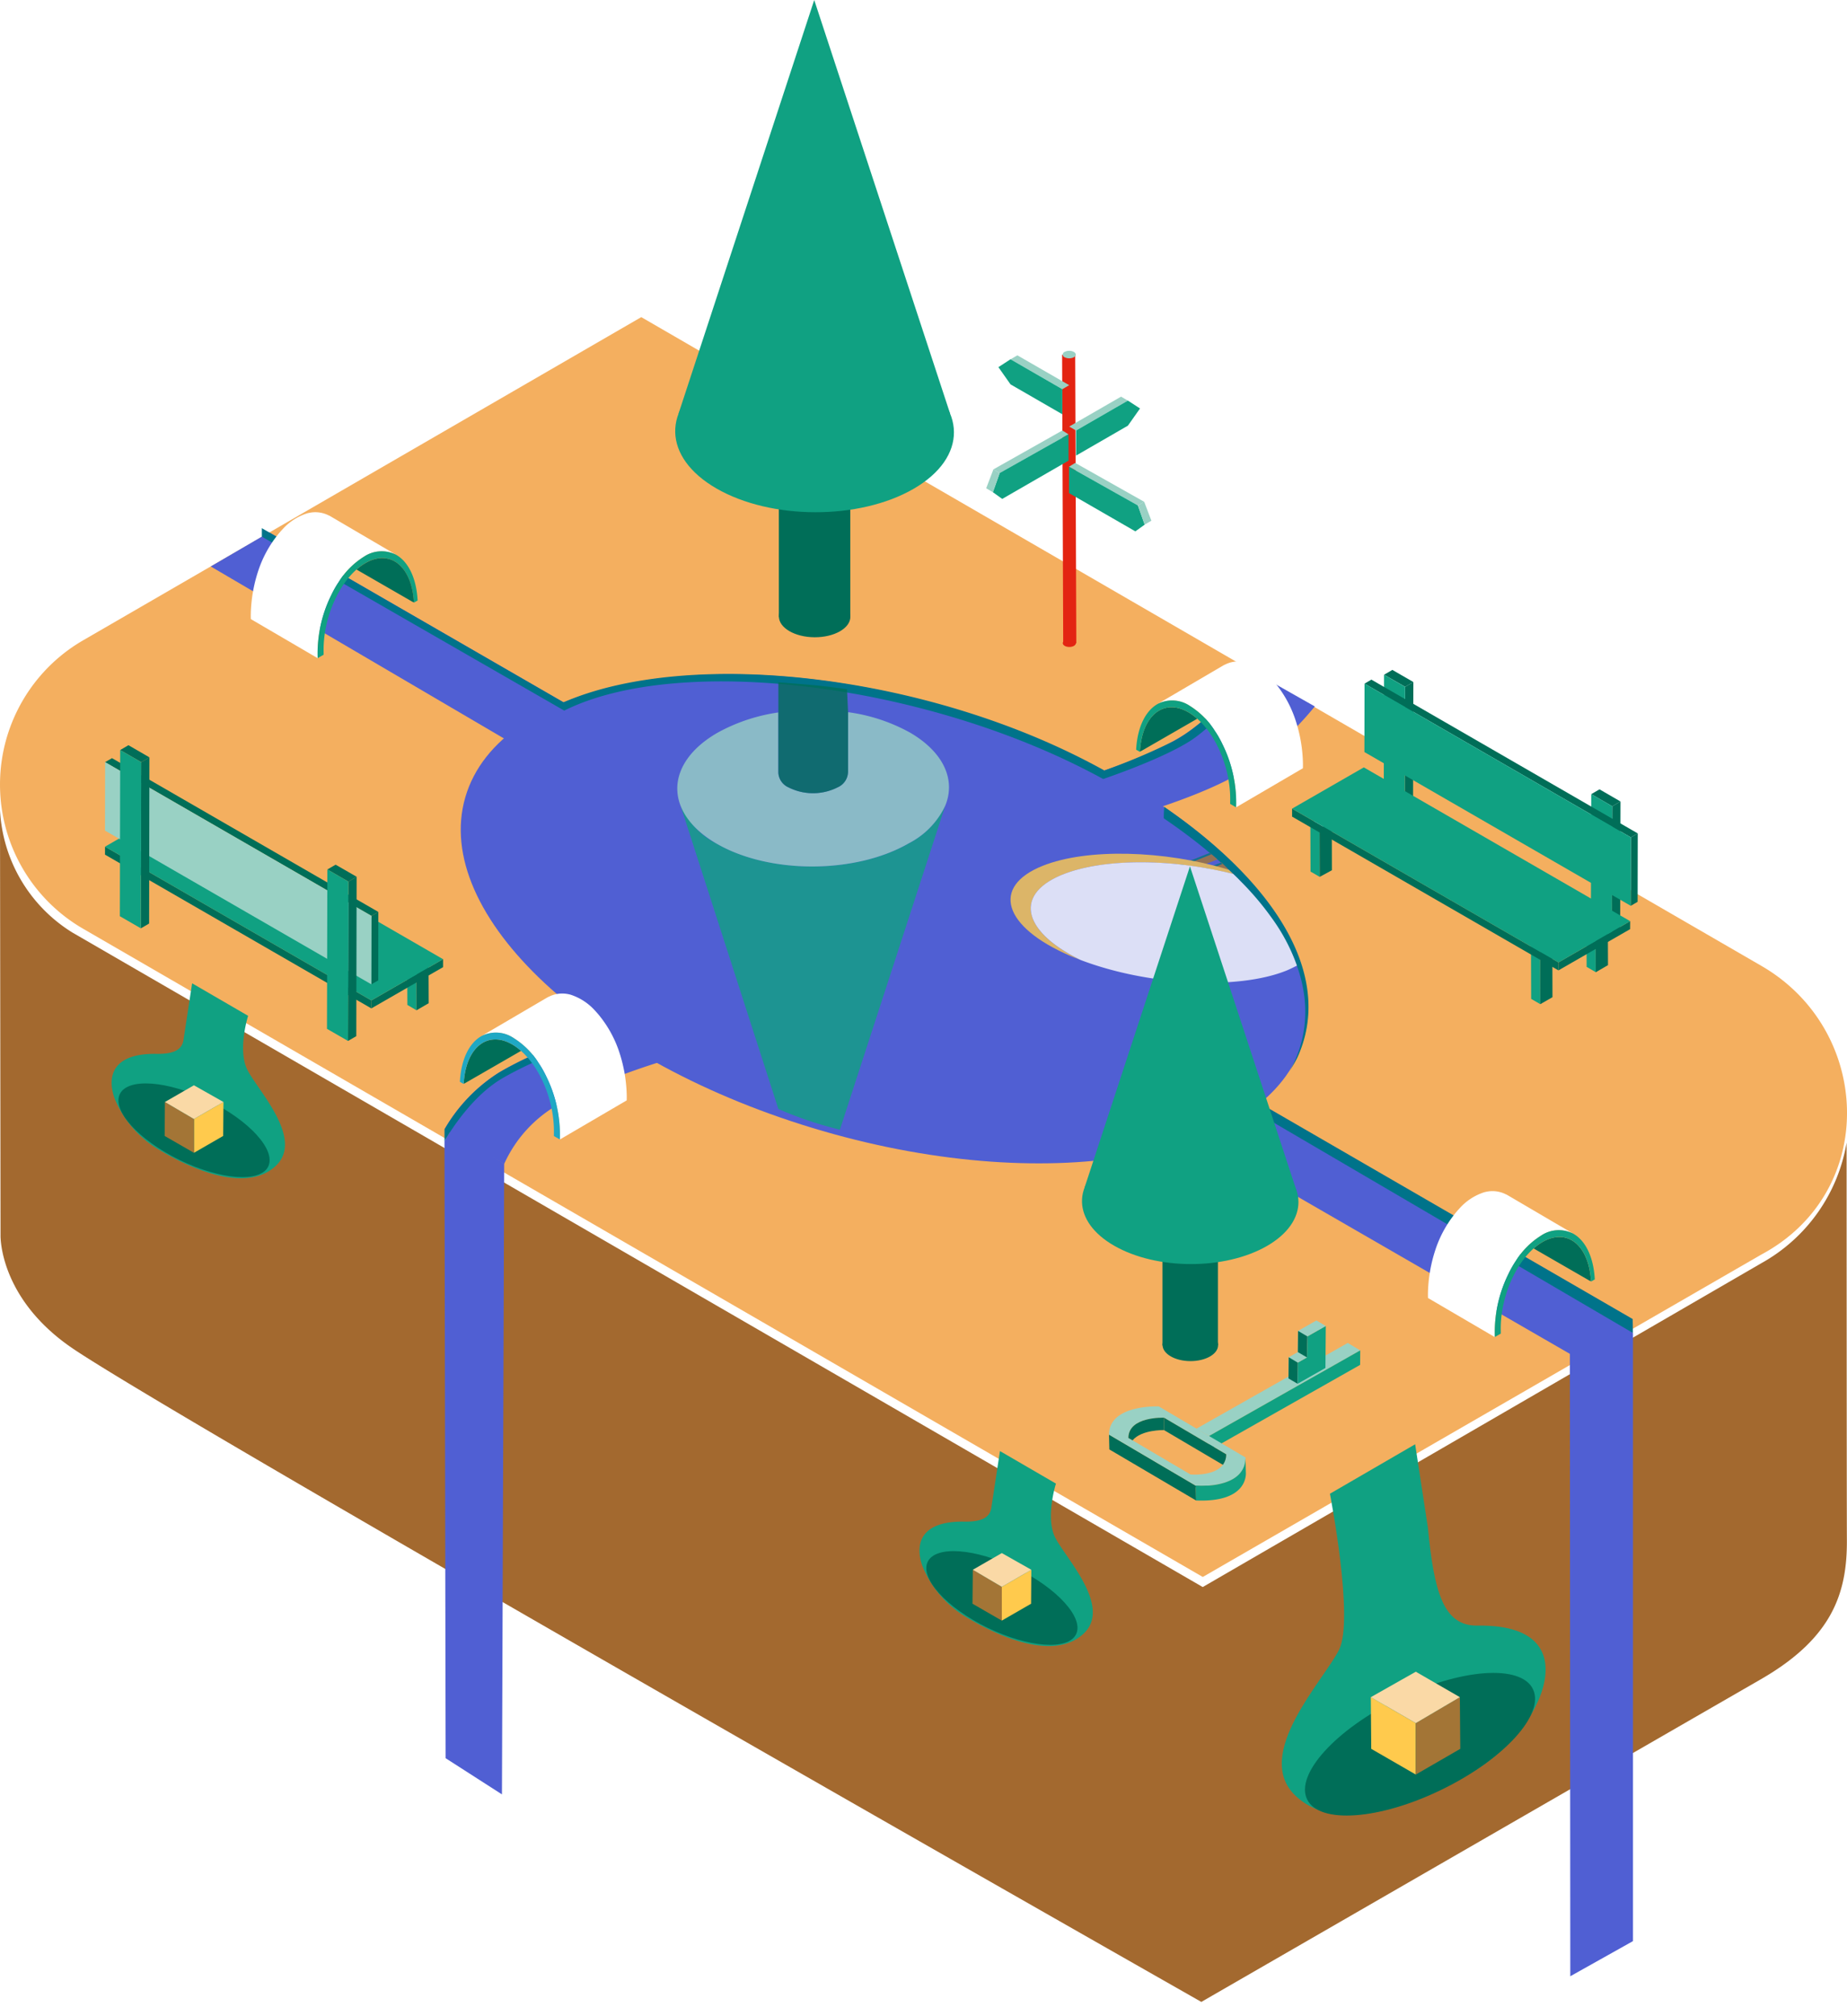 <?xml version="1.0" encoding="UTF-8"?>
<svg xmlns="http://www.w3.org/2000/svg" xmlns:xlink="http://www.w3.org/1999/xlink" id="Gruppe_128" data-name="Gruppe 128" width="296.414" height="323.593" viewBox="0 0 296.414 323.593">
  <defs>
    <clipPath id="clip-path">
      <rect id="Rechteck_116" data-name="Rechteck 116" width="296.414" height="323.593" fill="#505fd3"></rect>
    </clipPath>
    <clipPath id="clip-path-2">
      <rect id="Rechteck_115" data-name="Rechteck 115" width="296.414" height="323.593" fill="none"></rect>
    </clipPath>
    <filter id="Pfad_1838" x="-9" y="121.007" width="314.396" height="209.302" filterUnits="userSpaceOnUse">
      <feOffset dy="3"></feOffset>
      <feGaussianBlur stdDeviation="3" result="blur"></feGaussianBlur>
      <feFlood flood-opacity="0.078"></feFlood>
      <feComposite operator="in" in2="blur"></feComposite>
      <feComposite in="SourceGraphic"></feComposite>
    </filter>
    <clipPath id="clip-path-3">
      <rect id="Rechteck_107" data-name="Rechteck 107" width="42.488" height="52.03" fill="none"></rect>
    </clipPath>
    <clipPath id="clip-path-4">
      <rect id="Rechteck_106" data-name="Rechteck 106" width="42.487" height="52.028" fill="none"></rect>
    </clipPath>
    <clipPath id="clip-path-5">
      <rect id="Rechteck_109" data-name="Rechteck 109" width="43.605" height="24.769" fill="none"></rect>
    </clipPath>
    <clipPath id="clip-path-6">
      <rect id="Rechteck_108" data-name="Rechteck 108" width="43.6" height="24.766" fill="none"></rect>
    </clipPath>
    <clipPath id="clip-path-7">
      <rect id="Rechteck_111" data-name="Rechteck 111" width="11.186" height="17.795" fill="none"></rect>
    </clipPath>
    <clipPath id="clip-path-8">
      <rect id="Rechteck_110" data-name="Rechteck 110" width="11.183" height="17.794" fill="none"></rect>
    </clipPath>
    <clipPath id="clip-path-9">
      <rect id="Rechteck_113" data-name="Rechteck 113" width="47.402" height="22.171" fill="none"></rect>
    </clipPath>
    <clipPath id="clip-path-10">
      <rect id="Rechteck_112" data-name="Rechteck 112" width="47.399" height="22.171" fill="none"></rect>
    </clipPath>
  </defs>
  <g id="Gruppe_127" data-name="Gruppe 127" clip-path="url(#clip-path)">
    <g id="Gruppe_126" data-name="Gruppe 126">
      <g id="Gruppe_125" data-name="Gruppe 125" clip-path="url(#clip-path-2)">
        <path id="Pfad_1837" data-name="Pfad 1837" d="M282.665,169.485l-89.638,51.747L13.35,117.2a26.752,26.752,0,0,1,0-46.305l89.563-51.867L282.692,123.161c17.818,10.319,18.781,36.259-.027,46.324" transform="translate(0 31.87)" fill="#f4af5f"></path>
        <g transform="matrix(1, 0, 0, 1, 0, 0)" filter="url(#Pfad_1838)">
          <path id="Pfad_1838-2" data-name="Pfad 1838" d="M296.35,100.86a27.324,27.324,0,0,1-13.618,19.316l-89.71,52.014L11.643,67.156A24.563,24.563,0,0,1,0,47.473l.086,68.262s-.313,10.145,11.686,18.233c18.011,12.138,181.023,104.807,181.023,104.807s63.032-36.358,89.8-51.787c11.429-6.589,13.85-13.794,13.8-22.334-.032-8.248-.046-63.794-.046-63.794" transform="translate(0 79.53)" fill="#a3692f"></path>
        </g>
        <path id="Pfad_1839" data-name="Pfad 1839" d="M26.7,69.55l.185,99.054,9.038,5.805.36-101.2L27.8,67.8s-.428.629-.556.821c-.147.241-.548.931-.548.931" transform="translate(44.632 113.586)" fill="#505fd3"></path>
        <path id="Pfad_1840" data-name="Pfad 1840" d="M104.3,179.27V81.682l-3.082-2.729L94.169,84.51l.07,100.4Z" transform="translate(157.768 132.275)" fill="#505fd3"></path>
        <path id="Pfad_1841" data-name="Pfad 1841" d="M28.368,60.2c5.455-18.81,39.983-25.328,77.123-14.557S168.319,80.4,162.864,99.2s-39.983,25.328-77.125,14.557S22.913,79.012,28.368,60.2" transform="translate(46.304 67.769)" fill="#505fd3"></path>
        <path id="Pfad_1842" data-name="Pfad 1842" d="M131.988,106.6,71.653,71.767,81.464,66.1l60.295,34.812Z" transform="translate(120.045 110.747)" fill="#505fd3"></path>
        <path id="Pfad_1843" data-name="Pfad 1843" d="M22.014,31.938,70.572,59.976l-9.805,5.666L12.642,37.409Z" transform="translate(21.18 53.508)" fill="#505fd3"></path>
        <path id="Pfad_1844" data-name="Pfad 1844" d="M96.35,40.283C94.1,42.771,89.081,48.063,85.025,50.6c-7.911,4.957-22.505,8.566-22.505,8.566l9.738,5.626s15.723-3.933,23.257-8.995a51.367,51.367,0,0,0,10.747-9.907Z" transform="translate(104.744 67.489)" fill="#505fd3"></path>
        <path id="Pfad_1845" data-name="Pfad 1845" d="M36.236,85.28A20.872,20.872,0,0,1,45.1,75.635c9.428-5.64,25.75-9.4,25.75-9.4L61.109,60.6S44.5,65.175,35.335,70.654a26.437,26.437,0,0,0-8.671,9.053Z" transform="translate(44.672 101.535)" fill="#505fd3"></path>
        <path id="Pfad_1846" data-name="Pfad 1846" d="M79.991,51.848c3.424-2.148,8.623-7.67,11.095-10.75l-.848-1c-2.255,2.491-7.25,8.735-12.753,11.686A102.57,102.57,0,0,1,66.339,56.5a3.607,3.607,0,0,0-.152,1.356c4.267-1.471,10.314-3.823,13.8-6.012" transform="translate(110.856 67.174)" fill="#00738a"></path>
        <path id="Pfad_1847" data-name="Pfad 1847" d="M26.662,79.79c1.2-2.047,4.58-7.269,9.131-9.984,4.013-2.4,11.3-5.386,16.146-7.124-.048-.035-.021-.958-.07-.99-5.337,1.833-11.889,4.374-16.534,7.151a26.379,26.379,0,0,0-8.665,9.069c0,.479-.008,1.878-.008,1.878" transform="translate(44.669 103.355)" fill="#00738a"></path>
        <path id="Pfad_1848" data-name="Pfad 1848" d="M120.432,57.288a12.8,12.8,0,0,0,.2-1.359C93.022,40.575,54.412,36.038,33.79,44.995c0,1.07.107,1.338.147,1.319,18.54-9.273,58.483-4.382,86.494,10.974" transform="translate(56.61 67.74)" fill="#00738a"></path>
        <path id="Pfad_1849" data-name="Pfad 1849" d="M91.282,88.547C97.02,75.887,88.317,61.079,69.9,48.411a12.965,12.965,0,0,0-.088,1.825C93.4,66.315,95.469,81.083,90,90.829c0-.008.95-1.533,1.284-2.282" transform="translate(116.96 81.106)" fill="#00738a"></path>
        <path id="Pfad_1850" data-name="Pfad 1850" d="M135.524,100.864l-59.949-34.7c0,.84-.072,1.223-.072,1.758l60.062,35.176c.005-.645-.04-2.229-.04-2.229" transform="translate(126.493 110.84)" fill="#00738a"></path>
        <path id="Pfad_1851" data-name="Pfad 1851" d="M64.278,59.729,15.707,31.686v1.362L64.225,60.96a7.554,7.554,0,0,0,.054-1.231" transform="translate(26.315 53.086)" fill="#00738a"></path>
        <path id="Pfad_1852" data-name="Pfad 1852" d="M46.723,39.029c.011-1.827,2.587-3.293,5.755-3.272S58.2,37.274,58.192,39.1s-2.59,3.293-5.757,3.275-5.723-1.52-5.712-3.347" transform="translate(78.278 59.906)" fill="#006e58"></path>
        <path id="Pfad_1853" data-name="Pfad 1853" d="M46.724,54.044l11.464-.067-.005-27.115H46.719Z" transform="translate(78.271 45.004)" fill="#006e58"></path>
        <g id="Gruppe_109" data-name="Gruppe 109" transform="translate(109.212 129.288)" opacity="0.8" style="isolation: isolate">
          <g id="Gruppe_108" data-name="Gruppe 108">
            <g id="Gruppe_107" data-name="Gruppe 107" clip-path="url(#clip-path-3)">
              <g id="Gruppe_106" data-name="Gruppe 106" transform="translate(-0.001 0.001)">
                <g id="Gruppe_105" data-name="Gruppe 105" clip-path="url(#clip-path-4)">
                  <path id="Pfad_1854" data-name="Pfad 1854" d="M83.307,48.363a13.121,13.121,0,0,1-5.835,6.02c-8.545,4.939-22.35,4.965-30.831.07a12.679,12.679,0,0,1-5.811-6.127h-.008l15.7,48.7a59.166,59.166,0,0,0,9.875,3.323Z" transform="translate(-40.819 -48.326)" fill="#10a182"></path>
                </g>
              </g>
            </g>
          </g>
        </g>
        <g id="Gruppe_114" data-name="Gruppe 114" transform="translate(108.69 114.299)" opacity="0.8" style="isolation: isolate">
          <g id="Gruppe_113" data-name="Gruppe 113">
            <g id="Gruppe_112" data-name="Gruppe 112" clip-path="url(#clip-path-5)">
              <g id="Gruppe_111" data-name="Gruppe 111" transform="translate(-0.001 0.003)">
                <g id="Gruppe_110" data-name="Gruppe 110" clip-path="url(#clip-path-6)">
                  <path id="Pfad_1855" data-name="Pfad 1855" d="M77.912,45.967a28.187,28.187,0,0,0-9.885-3.243v9.669h-.008a2.723,2.723,0,0,1-1.645,2.386,8.734,8.734,0,0,1-7.9.016,2.726,2.726,0,0,1-1.627-2.317c0-.024.005-.056.005-.086h-.005V42.769a28.548,28.548,0,0,0-9.773,3.264c-4.206,2.427-6.354,5.589-6.442,8.762a7.584,7.584,0,0,0,.516,2.916c.856,2.247,2.8,4.38,5.814,6.127,8.478,4.9,22.283,4.869,30.826-.07a13.038,13.038,0,0,0,5.838-6.02c1.715-4.1-.187-8.591-5.709-11.782" transform="translate(-40.626 -42.724)" fill="#99d1c4"></path>
                </g>
              </g>
            </g>
          </g>
        </g>
        <g id="Gruppe_119" data-name="Gruppe 119" transform="translate(124.916 109.517)" opacity="0.8" style="isolation: isolate">
          <g id="Gruppe_118" data-name="Gruppe 118">
            <g id="Gruppe_117" data-name="Gruppe 117" clip-path="url(#clip-path-7)">
              <g id="Gruppe_116" data-name="Gruppe 116" transform="translate(-0.001 0.001)">
                <g id="Gruppe_115" data-name="Gruppe 115" clip-path="url(#clip-path-8)">
                  <path id="Pfad_1856" data-name="Pfad 1856" d="M52.538,41.4c-2.328-.214-5.846-.468-5.846-.468V55.388H46.7c0,.029-.008.062-.008.088a2.725,2.725,0,0,0,1.624,2.314,8.745,8.745,0,0,0,7.908-.013,2.743,2.743,0,0,0,1.643-2.389h.008V45.72l-.169-3.687c-.013,0-2.935-.428-5.169-.629" transform="translate(-46.69 -40.936)" fill="#006e58"></path>
                </g>
              </g>
            </g>
          </g>
        </g>
        <g id="Gruppe_124" data-name="Gruppe 124" transform="translate(162.171 135.563)" opacity="0.8">
          <g id="Gruppe_123" data-name="Gruppe 123">
            <g id="Gruppe_122" data-name="Gruppe 122" clip-path="url(#clip-path-9)">
              <g id="Gruppe_121" data-name="Gruppe 121" transform="translate(0.002 0)">
                <g id="Gruppe_120" data-name="Gruppe 120" clip-path="url(#clip-path-10)">
                  <path id="Pfad_1857" data-name="Pfad 1857" d="M77.268,51.733l-6.389,2.555,1.846.8,5.6-2.242.043-.019" transform="translate(-43.424 -48.892)" fill="#a37536"></path>
                  <path id="Pfad_1858" data-name="Pfad 1858" d="M77.435,51.978,77.376,52l-6.1,2.443-.4-.169,6.3-2.52.013-.008Z" transform="translate(-43.423 -48.876)" fill="#00738a"></path>
                  <path id="Pfad_1859" data-name="Pfad 1859" d="M76.875,52.22l-4.289,1.712-1.851-.8,4.928-1.972Z" transform="translate(-43.666 -49.847)" fill="#a37536"></path>
                  <path id="Pfad_1860" data-name="Pfad 1860" d="M75.912,51.387l-.088.04-4.7,1.878-.393-.174,4.915-1.966Z" transform="translate(-43.666 -49.843)" fill="#00738a"></path>
                  <path id="Pfad_1861" data-name="Pfad 1861" d="M96.275,54.457c-9.671-2.44-20.675-2.542-27.257.094C61.1,57.721,62.491,63.714,71.9,68.3c-.57-.217-1.132-.444-1.68-.677-10.8-4.647-12.788-11.124-4.441-14.46,7.135-2.857,19.522-2.488,29.715.581.035.008.128.04.155.048l.73.7-.1-.027.04.013" transform="translate(-60.618 -49.762)" fill="#ffca4d"></path>
                  <path id="Pfad_1862" data-name="Pfad 1862" d="M94.288,53.592c-9.677-2.448-20.713-2.547-27.3.088-7.919,3.168-6.528,9.163,2.876,13.743,10.675,4.067,25.06,4.869,32.982,1.7.607-.246,1.691-.8,1.7-.808a29.778,29.778,0,0,0-4.045-7.66,46.066,46.066,0,0,0-5-5.894c-.308-.326-.482-.5-.963-.963a.968.968,0,0,1-.139-.134l-.043-.04-.013-.013Z" transform="translate(-58.585 -48.897)" fill="#fff"></path>
                </g>
              </g>
            </g>
          </g>
        </g>
        <path id="Pfad_1863" data-name="Pfad 1863" d="M69.737,82.276c.008-1.418,2.009-2.555,4.471-2.542s4.446,1.18,4.438,2.6-2.012,2.555-4.471,2.539-4.446-1.177-4.438-2.6" transform="translate(116.835 133.583)" fill="#006e58"></path>
        <path id="Pfad_1864" data-name="Pfad 1864" d="M77.349,76.234a6.954,6.954,0,0,1-6.3-.013,2.28,2.28,0,0,1-1.319-1.792,2.173,2.173,0,0,1,1.295-1.846,6.941,6.941,0,0,1,6.3.013c1.752,1.017,1.76,2.643.027,3.638" transform="translate(116.821 120.346)" fill="#ffca4d"></path>
        <path id="Pfad_1865" data-name="Pfad 1865" d="M69.732,93.934l8.9-.054V72.834h-8.9Z" transform="translate(116.827 122.022)" fill="#006e58"></path>
        <path id="Pfad_1866" data-name="Pfad 1866" d="M94.6,85.486c-6.755,3.9-17.751,3.879-24.56-.054-3.35-1.934-5.064-4.454-5.131-6.983-.072-2.608,1.608-5.217,5.046-7.2,6.755-3.9,17.748-3.882,24.557.051s6.849,10.287.088,14.187" transform="translate(108.736 114.487)" fill="#10a182"></path>
        <path id="Pfad_1867" data-name="Pfad 1867" d="M65.057,103.546,81.974,51.974l16.932,51.541" transform="translate(108.995 87.074)" fill="#10a182"></path>
        <path id="Pfad_1868" data-name="Pfad 1868" d="M100.906,81.181l.292.142c-.313-5.787-3.786-8.615-7.783-6.309A8.706,8.706,0,0,0,92,76.044Z" transform="translate(154.128 124.33)" fill="#006e58"></path>
        <path id="Pfad_1869" data-name="Pfad 1869" d="M98.355,72.059a2.072,2.072,0,0,0-.209-.094A4.724,4.724,0,0,0,95.4,71.5a6.14,6.14,0,0,0-.682.134h-.005a9,9,0,0,0-3.96,2.568l-.016.013c-.032.032-.059.075-.094.107-.174.187-.348.388-.514.589-.075.088-.147.174-.214.268a18.5,18.5,0,0,0-3.1,5.819,23.682,23.682,0,0,0-1.156,6.943c0,.227,0,.447.013.674l10.726,6.276A21.258,21.258,0,0,1,98.569,84.78a16.329,16.329,0,0,1,.848-1.578c.013-.027.035-.045.048-.075.107-.174.214-.34.329-.5a12.516,12.516,0,0,1,4.018-4.021,5.081,5.081,0,0,1,5.1-.348l.024.008Z" transform="translate(143.503 119.714)" fill="#fff"></path>
        <path id="Pfad_1870" data-name="Pfad 1870" d="M105.727,81.707c-.2-3.705-1.557-6.314-3.526-7.376a5.069,5.069,0,0,0-5.1.345A12.794,12.794,0,0,0,93.078,78.7c-.1.169-.219.326-.326.5a.542.542,0,0,1-.045.072,17.457,17.457,0,0,0-.851,1.578,21.087,21.087,0,0,0-2.172,10.108l.96-.556v-.027c-.005-.16-.005-.321-.005-.482-.094-4.963,2.127-10.38,5.284-13.163A8.706,8.706,0,0,1,97.34,75.7c3.994-2.3,7.464.522,7.777,6.308V82l.008.053Z" transform="translate(150.211 123.635)" fill="#10a182"></path>
        <path id="Pfad_1871" data-name="Pfad 1871" d="M27.743,31.331c-.067-.04-.139-.062-.206-.094a4.732,4.732,0,0,0-2.75-.468,6.825,6.825,0,0,0-.682.134H24.1a9,9,0,0,0-3.96,2.568l-.013.013c-.035.035-.062.075-.1.107-.171.187-.345.388-.514.589-.072.088-.147.174-.214.268a18.5,18.5,0,0,0-3.1,5.819,23.681,23.681,0,0,0-1.156,6.943c0,.227,0,.447.013.674L25.785,54.16a21.262,21.262,0,0,1,2.172-10.108,15.764,15.764,0,0,1,.851-1.578c.013-.027.032-.045.045-.075.107-.174.214-.34.329-.5A12.541,12.541,0,0,1,33.2,37.877a5.074,5.074,0,0,1,5.1-.345l.027.005Z" transform="translate(25.202 51.48)" fill="#fff"></path>
        <path id="Pfad_1872" data-name="Pfad 1872" d="M35.114,40.981c-.2-3.705-1.557-6.314-3.526-7.379a5.076,5.076,0,0,0-5.1.348,12.7,12.7,0,0,0-4.018,4.021c-.11.169-.222.326-.329.5l-.045.072a17.773,17.773,0,0,0-.851,1.578A21.08,21.08,0,0,0,19.07,50.232l.96-.556v-.027c-.005-.161-.005-.321-.005-.482C19.932,44.2,22.152,38.787,25.309,36a8.708,8.708,0,0,1,1.418-1.03c3.994-2.3,7.464.522,7.777,6.309v-.016l.008.056Z" transform="translate(31.909 55.402)" fill="#10a182"></path>
        <path id="Pfad_1873" data-name="Pfad 1873" d="M28.106,69.328l-.289.142c.31-5.787,3.786-8.615,7.78-6.309a8.706,8.706,0,0,1,1.418,1.03Z" transform="translate(46.604 104.472)" fill="#006e58"></path>
        <path id="Pfad_1874" data-name="Pfad 1874" d="M39.479,60.206a2.063,2.063,0,0,1,.209-.094,4.724,4.724,0,0,1,2.748-.468,5.583,5.583,0,0,1,.682.134h.005a9,9,0,0,1,3.96,2.568l.016.013c.032.032.059.072.094.107.174.187.348.388.514.589.075.088.147.174.214.268a18.47,18.47,0,0,1,3.1,5.819,23.681,23.681,0,0,1,1.156,6.943c0,.227,0,.447-.013.674L41.44,83.035a21.251,21.251,0,0,0-2.175-10.108,16.33,16.33,0,0,0-.848-1.578c-.013-.027-.035-.048-.048-.075-.107-.174-.214-.34-.329-.5a12.515,12.515,0,0,0-4.018-4.021,5.081,5.081,0,0,0-5.1-.348l-.024.008Z" transform="translate(48.406 99.856)" fill="#fff"></path>
        <path id="Pfad_1875" data-name="Pfad 1875" d="M27.587,69.855c.2-3.705,1.557-6.314,3.526-7.376a5.069,5.069,0,0,1,5.1.345,12.71,12.71,0,0,1,4.021,4.021c.1.169.219.326.326.5l.045.072A17.1,17.1,0,0,1,41.459,69a21.074,21.074,0,0,1,2.172,10.108l-.96-.556v-.027c.005-.161.005-.321.005-.482.094-4.963-2.127-10.38-5.284-13.163a8.709,8.709,0,0,0-1.418-1.03c-3.994-2.3-7.464.522-7.777,6.309v-.019l-.008.056Z" transform="translate(46.218 103.778)" fill="#1fa8c4"></path>
        <path id="Pfad_1876" data-name="Pfad 1876" d="M68.669,49.4l-.289.142c.31-5.787,3.786-8.615,7.78-6.308a8.7,8.7,0,0,1,1.418,1.03Z" transform="translate(114.561 71.09)" fill="#006e58"></path>
        <path id="Pfad_1877" data-name="Pfad 1877" d="M80.041,40.281a2.063,2.063,0,0,1,.209-.094A4.724,4.724,0,0,1,83,39.719a6.826,6.826,0,0,1,.682.134h.005a9,9,0,0,1,3.96,2.568l.016.013c.032.035.059.075.094.107.174.187.348.388.514.589.075.088.147.174.214.268a18.5,18.5,0,0,1,3.1,5.819,23.679,23.679,0,0,1,1.156,6.943c0,.227,0,.447-.013.674L82,63.11A21.264,21.264,0,0,0,79.827,53a16.323,16.323,0,0,0-.848-1.578c-.013-.027-.035-.045-.048-.075-.107-.174-.214-.34-.329-.5a12.515,12.515,0,0,0-4.018-4.021,5.074,5.074,0,0,0-5.1-.345l-.024.005Z" transform="translate(116.362 66.474)" fill="#fff"></path>
        <path id="Pfad_1878" data-name="Pfad 1878" d="M68.152,49.932c.2-3.708,1.557-6.314,3.526-7.381a5.077,5.077,0,0,1,5.1.35A12.71,12.71,0,0,1,80.8,46.922c.1.169.219.326.326.5l.045.07a17.152,17.152,0,0,1,.851,1.581A21.074,21.074,0,0,1,84.2,59.183l-.96-.556V58.6c.005-.158.005-.318.005-.482.094-4.96-2.127-10.378-5.284-13.16a8.728,8.728,0,0,0-1.418-1.033c-3.994-2.3-7.464.522-7.777,6.311v-.016l-.008.056Z" transform="translate(114.179 70.396)" fill="#10a182"></path>
        <path id="Pfad_1879" data-name="Pfad 1879" d="M84.318,41.687l1.33-.771-.059,22.262-1.324.768Z" transform="translate(141.174 68.55)" fill="#006e58"></path>
        <path id="Pfad_1880" data-name="Pfad 1880" d="M83.025,40.959l1.33-.771,3.374,1.948L86.4,42.9Z" transform="translate(139.097 67.331)" fill="#006e58"></path>
        <path id="Pfad_1881" data-name="Pfad 1881" d="M86.429,42.422l-.054,22.259L83,62.734l.053-22.256Z" transform="translate(139.063 67.814)" fill="#10a182"></path>
        <path id="Pfad_1882" data-name="Pfad 1882" d="M96.749,48.852l1.324-.771L98.02,69.243l-1.33.77Z" transform="translate(161.991 80.553)" fill="#006e58"></path>
        <path id="Pfad_1883" data-name="Pfad 1883" d="M95.452,48.124l1.324-.771,3.371,1.948-1.324.768Z" transform="translate(159.917 79.335)" fill="#006e58"></path>
        <path id="Pfad_1884" data-name="Pfad 1884" d="M98.862,49.587,98.8,70.749,95.429,68.8l.062-21.162Z" transform="translate(159.879 79.818)" fill="#10a182"></path>
        <path id="Pfad_1885" data-name="Pfad 1885" d="M80.076,50.233,78.6,49.377l.027,7.785,1.471.851Z" transform="translate(131.692 82.724)" fill="#10a182"></path>
        <path id="Pfad_1886" data-name="Pfad 1886" d="M82.037,49.83l-1.471-.851L78.6,50.044l1.471.856Z" transform="translate(131.691 82.057)" fill="#fff"></path>
        <path id="Pfad_1887" data-name="Pfad 1887" d="M79.155,50.367l.027,7.78,1.953-1.065L81.116,49.3Z" transform="translate(132.613 82.59)" fill="#006e58"></path>
        <path id="Pfad_1888" data-name="Pfad 1888" d="M96.631,56.6l-1.463-.856.019,6.038,1.471.859Z" transform="translate(159.441 93.396)" fill="#10a182"></path>
        <path id="Pfad_1889" data-name="Pfad 1889" d="M98.592,56.2l-1.471-.851-1.953,1.065,1.463.856Z" transform="translate(159.44 92.729)" fill="#fff"></path>
        <path id="Pfad_1890" data-name="Pfad 1890" d="M95.715,56.737l.027,6.041L97.7,61.641l-.024-5.974Z" transform="translate(160.357 93.262)" fill="#006e58"></path>
        <path id="Pfad_1891" data-name="Pfad 1891" d="M93.309,57.262l-1.471-.851.027,9.4,1.466.848Z" transform="translate(153.861 94.509)" fill="#10a182"></path>
        <path id="Pfad_1892" data-name="Pfad 1892" d="M95.262,56.868,93.8,56.012l-1.961,1.07,1.471.851Z" transform="translate(153.861 93.84)" fill="#fff"></path>
        <path id="Pfad_1893" data-name="Pfad 1893" d="M92.387,57.394l.021,9.4,1.958-1.124-.027-9.334Z" transform="translate(154.782 94.377)" fill="#006e58"></path>
        <path id="Pfad_1894" data-name="Pfad 1894" d="M97.843,50.639l1.1-.642-.021,10.982-1.1.642Z" transform="translate(163.887 83.763)" fill="#006e58"></path>
        <path id="Pfad_1895" data-name="Pfad 1895" d="M81.852,41.414l1.1-.642L125.7,65.452l-1.1.642Z" transform="translate(137.132 68.308)" fill="#006e58"></path>
        <path id="Pfad_1896" data-name="Pfad 1896" d="M124.611,65.692l-.021,10.982L81.845,51.994l.019-10.982Z" transform="translate(137.12 68.71)" fill="#10a182"></path>
        <path id="Pfad_1897" data-name="Pfad 1897" d="M104.995,55.262l-.008,1.279-11.5,6.619.005-1.276Z" transform="translate(156.622 92.583)" fill="#006e58"></path>
        <path id="Pfad_1898" data-name="Pfad 1898" d="M120.26,73.192l-.008,1.276L77.507,49.791V48.512Z" transform="translate(129.853 81.275)" fill="#006e58"></path>
        <path id="Pfad_1899" data-name="Pfad 1899" d="M131.764,70.717l-11.509,6.622L77.507,52.658l11.509-6.622Z" transform="translate(129.853 77.128)" fill="#10a182"></path>
        <path id="Pfad_1900" data-name="Pfad 1900" d="M25.891,58.887l-1.463-.856.024,6.038,1.466.859Z" transform="translate(40.926 97.222)" fill="#10a182"></path>
        <path id="Pfad_1901" data-name="Pfad 1901" d="M27.852,58.483l-1.463-.851L24.427,58.7l1.463.856Z" transform="translate(40.925 96.555)" fill="#fff"></path>
        <path id="Pfad_1902" data-name="Pfad 1902" d="M24.975,59.021,25,65.062l1.958-1.137-.024-5.974Z" transform="translate(41.842 97.088)" fill="#006e58"></path>
        <path id="Pfad_1903" data-name="Pfad 1903" d="M33.785,57.543v1.279L22.275,65.441l.005-1.276Z" transform="translate(37.32 96.405)" fill="#006e58"></path>
        <path id="Pfad_1904" data-name="Pfad 1904" d="M49.05,75.473l-.008,1.276L6.3,52.072l.008-1.279Z" transform="translate(10.55 85.097)" fill="#006e58"></path>
        <path id="Pfad_1905" data-name="Pfad 1905" d="M60.554,73,49.044,79.62,6.3,54.94,17.81,48.318Z" transform="translate(10.551 80.95)" fill="#10a182"></path>
        <path id="Pfad_1906" data-name="Pfad 1906" d="M22.3,55.35l1.1-.642L23.385,65.69l-1.11.642Z" transform="translate(37.319 91.656)" fill="#006e58"></path>
        <path id="Pfad_1907" data-name="Pfad 1907" d="M6.3,46.125l1.11-.642,42.744,24.68-1.1.642Z" transform="translate(10.563 76.2)" fill="#006e58"></path>
        <path id="Pfad_1908" data-name="Pfad 1908" d="M49.071,70.4l-.027,10.982L6.3,56.705l.021-10.982Z" transform="translate(10.55 76.603)" fill="#99d1c4"></path>
        <path id="Pfad_1909" data-name="Pfad 1909" d="M8.5,46.205l1.324-.77L9.774,72.108l-1.324.771Z" transform="translate(14.157 76.12)" fill="#006e58"></path>
        <path id="Pfad_1910" data-name="Pfad 1910" d="M7.21,45.481l1.324-.776,3.371,1.953-1.324.768Z" transform="translate(12.079 74.898)" fill="#006e58"></path>
        <path id="Pfad_1911" data-name="Pfad 1911" d="M10.614,46.941l-.054,26.673L7.19,71.667,7.243,45Z" transform="translate(12.046 75.385)" fill="#10a182"></path>
        <path id="Pfad_1912" data-name="Pfad 1912" d="M20.934,53.374l1.324-.776L22.205,78.18l-1.33.77Z" transform="translate(34.974 88.121)" fill="#006e58"></path>
        <path id="Pfad_1913" data-name="Pfad 1913" d="M19.637,52.641l1.324-.768,3.371,1.937-1.324.779Z" transform="translate(32.9 86.907)" fill="#006e58"></path>
        <path id="Pfad_1914" data-name="Pfad 1914" d="M23.047,54.108l-.059,25.576-3.374-1.945.062-25.579Z" transform="translate(32.861 87.387)" fill="#10a182"></path>
        <path id="Pfad_1915" data-name="Pfad 1915" d="M63.751,38.959c0-.337.474-.607,1.054-.6s1.049.278,1.046.615-.474.6-1.054.6-1.049-.278-1.046-.615" transform="translate(106.806 64.262)" fill="#e32412"></path>
        <rect id="Rechteck_114" data-name="Rechteck 114" width="2.1" height="46.32" transform="translate(170.452 56.931) rotate(-0.219)" fill="#e32412"></rect>
        <path id="Pfad_1916" data-name="Pfad 1916" d="M84.616,94.582s3.919,20.111,1.471,25.033-13.939,16.828-7,23.436c8.216,7.825,24.488-1.445,28.319-3.737,5.319-3.184,9.546-8.074,11.159-12.836,1.926-5.7.013-10.894-10.26-10.728-5.493.088-6.977-5.418-7.967-15.728L98.293,86.644Z" transform="translate(128.816 145.16)" fill="#10a182"></path>
        <path id="Pfad_1917" data-name="Pfad 1917" d="M93.2,104.555c10.006-4.891,19.7-5.61,21.662-1.605s-4.564,11.22-14.57,16.111-19.707,5.61-21.665,1.6,4.567-11.218,14.573-16.108" transform="translate(131.145 168.139)" fill="#006e58"></path>
        <path id="Pfad_1918" data-name="Pfad 1918" d="M82.23,101.816l.067,8.294,7.151,4.128v-8.253Z" transform="translate(137.765 170.578)" fill="#ffca4d"></path>
        <path id="Pfad_1919" data-name="Pfad 1919" d="M84.927,105.983,92,101.815l.067,8.294-7.143,4.128Z" transform="translate(142.284 170.577)" fill="#a37536"></path>
        <path id="Pfad_1920" data-name="Pfad 1920" d="M89.448,108.542l7.076-4.168-7.076-4.085-7.218,4.085Z" transform="translate(137.764 168.019)" fill="#fad9a6"></path>
        <path id="Pfad_1921" data-name="Pfad 1921" d="M77.056,92.27s-1.731,5.412-.126,8.649,9.155,11.055,4.6,15.4c-5.4,5.145-16.09-.95-18.607-2.461a16.944,16.944,0,0,1-7.328-8.433c-1.265-3.745-.008-7.157,6.739-7.05,3.614.059,4.248-1.164,4.4-2.536l1.338-8.789Z" transform="translate(92.407 145.845)" fill="#10a182"></path>
        <path id="Pfad_1922" data-name="Pfad 1922" d="M55.793,94.757c1.287-2.633,7.66-2.159,14.233,1.054s10.859,7.951,9.575,10.584-7.66,2.162-14.236-1.054S54.506,97.39,55.793,94.757" transform="translate(93.091 155.9)" fill="#006e58"></path>
        <path id="Pfad_1923" data-name="Pfad 1923" d="M64.83,94.173l-.04,5.45-4.7,2.71V96.915Z" transform="translate(100.681 157.774)" fill="#ffca4d"></path>
        <path id="Pfad_1924" data-name="Pfad 1924" d="M63.04,96.915l-4.655-2.742-.048,5.45,4.7,2.71Z" transform="translate(97.735 157.774)" fill="#a37536"></path>
        <path id="Pfad_1925" data-name="Pfad 1925" d="M63.01,98.594l-4.655-2.742,4.655-2.681,4.735,2.681Z" transform="translate(97.766 156.095)" fill="#fad9a6"></path>
        <path id="Pfad_1926" data-name="Pfad 1926" d="M28.6,64.208s-1.734,5.412-.128,8.649,9.158,11.055,4.6,15.4c-5.4,5.145-16.095-.95-18.61-2.461a16.963,16.963,0,0,1-7.33-8.433c-1.263-3.745,0-7.157,6.742-7.05,3.612.059,4.248-1.164,4.4-2.536l1.338-8.789Z" transform="translate(11.219 98.831)" fill="#10a182"></path>
        <path id="Pfad_1927" data-name="Pfad 1927" d="M7.333,66.7c1.287-2.633,7.66-2.159,14.233,1.054s10.859,7.954,9.575,10.584-7.66,2.162-14.233-1.054S6.046,69.331,7.333,66.7" transform="translate(11.903 108.891)" fill="#006e58"></path>
        <path id="Pfad_1928" data-name="Pfad 1928" d="M16.374,66.11l-.045,5.45-4.7,2.71V68.845Z" transform="translate(19.489 110.759)" fill="#ffca4d"></path>
        <path id="Pfad_1929" data-name="Pfad 1929" d="M14.573,68.845,9.918,66.111l-.04,5.45,4.7,2.707Z" transform="translate(16.548 110.76)" fill="#a37536"></path>
        <path id="Pfad_1930" data-name="Pfad 1930" d="M14.548,70.526,9.892,67.791l4.655-2.683,4.741,2.683Z" transform="translate(16.574 109.079)" fill="#fad9a6"></path>
        <path id="Pfad_1931" data-name="Pfad 1931" d="M71.76,94.338,96.071,80.565l2,1.2L73.812,95.5Z" transform="translate(120.224 134.976)" fill="#99d1c4"></path>
        <path id="Pfad_1932" data-name="Pfad 1932" d="M72.568,94.778l-.04-.027L96.785,81.013l-.019,2.322L72.528,97.065Z" transform="translate(121.51 135.726)" fill="#10a182"></path>
        <path id="Pfad_1933" data-name="Pfad 1933" d="M80.5,96.634l-13.92-8.195-.054-2.373,13.92,8.192h.019a14.182,14.182,0,0,0,2.317-.032,9.418,9.418,0,0,1-2.328.294Z" transform="translate(111.452 144.192)" fill="#006e58"></path>
        <path id="Pfad_1934" data-name="Pfad 1934" d="M88.436,92.571l-13.92-8.195s-7.986-.348-7.991,4.527L69.8,90.829l10.645,6.263h.019a14.291,14.291,0,0,0,2.312-.035c2.354-.214,5.656-1.124,5.661-4.487M84.8,93.74c-1.418,1.894-5.2,1.56-5.2,1.56l-9.3-5.479-.666-.388c.008-3.491,5.728-3.243,5.728-3.243l9.966,5.864a2.782,2.782,0,0,1-.53,1.686" transform="translate(111.453 141.352)" fill="#99d1c4"></path>
        <path id="Pfad_1935" data-name="Pfad 1935" d="M71.781,94.338l-.054-2.376s4.837.428,6.988-1.865a3.782,3.782,0,0,0,1-2.662l.054,2.373s.583,4.883-7.991,4.529" transform="translate(120.169 146.487)" fill="#10a182"></path>
        <path id="Pfad_1936" data-name="Pfad 1936" d="M68.351,88.683,67.69,88.3c.005-3.47,5.65-3.243,5.717-3.243l-.013,1.98c0,.005-3.59-.1-5.043,1.651" transform="translate(113.405 142.489)" fill="#006e58"></path>
        <path id="Pfad_1937" data-name="Pfad 1937" d="M69.823,87.033h0l.011-1.98L79.8,90.917a2.7,2.7,0,0,1-.53,1.685Z" transform="translate(116.979 142.495)" fill="#006e58"></path>
        <path id="Pfad_1938" data-name="Pfad 1938" d="M77.837,88.824l.027-3.392,1.477-.843.067-3.368,2.951-1.672-.054,6.734Z" transform="translate(130.406 133.273)" fill="#10a182"></path>
        <path id="Pfad_1939" data-name="Pfad 1939" d="M77.29,88.515l.04-3.4,1.463-.829.035-3.4,2.948-1.672,1.5.883-2.948,1.672-.067,3.371-1.479.843-.027,3.392Z" transform="translate(129.489 132.719)" fill="#99d1c4"></path>
        <path id="Pfad_1940" data-name="Pfad 1940" d="M77.887,79.843l-.035,3.4,1.466.856.067-3.371Z" transform="translate(130.43 133.766)" fill="#006e58"></path>
        <path id="Pfad_1941" data-name="Pfad 1941" d="M77.33,81.423l-.04,3.4,1.466.861.027-3.39Z" transform="translate(129.489 136.413)" fill="#006e58"></path>
        <path id="Pfad_1942" data-name="Pfad 1942" d="M70.035,26.11l-1.1.642-8.312-4.8,1.092-.634Z" transform="translate(101.556 35.712)" fill="#99d1c4"></path>
        <path id="Pfad_1943" data-name="Pfad 1943" d="M70.15,26.355v4.026l-8.315-4.8L59.89,22.818l1.945-1.265Z" transform="translate(100.337 36.109)" fill="#10a182"></path>
        <path id="Pfad_1944" data-name="Pfad 1944" d="M64.137,28.6l1.1.637,8.312-4.8-1.092-.637Z" transform="translate(107.454 39.862)" fill="#99d1c4"></path>
        <path id="Pfad_1945" data-name="Pfad 1945" d="M64.55,28.833v4.026l8.315-4.8L74.81,25.3l-1.945-1.265Z" transform="translate(108.145 40.26)" fill="#10a182"></path>
        <path id="Pfad_1946" data-name="Pfad 1946" d="M65.538,22.078a1.666,1.666,0,0,1-1.485,0,.515.515,0,0,1-.308-.423.51.51,0,0,1,.308-.433,1.649,1.649,0,0,1,1.485,0c.407.241.415.623,0,.856" transform="translate(106.796 35.258)" fill="#99d1c4"></path>
        <path id="Pfad_1947" data-name="Pfad 1947" d="M70.653,25.825,59.59,32.067l1.009.589,11.049-6.215Z" transform="translate(99.835 43.267)" fill="#99d1c4"></path>
        <path id="Pfad_1948" data-name="Pfad 1948" d="M71.7,26.053v4.235l-10.643,6.14-1.5-1.078,1.092-3.077Z" transform="translate(99.784 43.648)" fill="#10a182"></path>
        <path id="Pfad_1949" data-name="Pfad 1949" d="M65.121,27.77l11.071,6.242L75.18,34.6,64.125,28.386Z" transform="translate(107.433 46.526)" fill="#99d1c4"></path>
        <path id="Pfad_1950" data-name="Pfad 1950" d="M64.125,28v4.235l10.648,6.14,1.5-1.078-1.089-3.077Z" transform="translate(107.432 46.907)" fill="#10a182"></path>
        <path id="Pfad_1951" data-name="Pfad 1951" d="M69.268,30.1l-1.011.589,1.092,3.077,1.075-.629Z" transform="translate(114.355 50.433)" fill="#99d1c4"></path>
        <path id="Pfad_1952" data-name="Pfad 1952" d="M30.3,40.453l.289.142c-.31-5.787-3.786-8.615-7.78-6.308a8.707,8.707,0,0,0-1.418,1.03Z" transform="translate(35.831 56.096)" fill="#006e58"></path>
        <path id="Pfad_1953" data-name="Pfad 1953" d="M60.314,28.158l1.011.589-1.092,3.077-1.076-.629Z" transform="translate(99.111 47.175)" fill="#99d1c4"></path>
        <path id="Pfad_1954" data-name="Pfad 1954" d="M40.7,66.418,62.485,0l21.8,66.37" transform="translate(68.186 0)" fill="#10a182"></path>
        <path id="Pfad_1955" data-name="Pfad 1955" d="M78.745,43.152c-8.706,5.027-22.864,4.995-31.631-.067-4.315-2.493-6.52-5.736-6.608-8.987-.091-3.358,2.068-6.723,6.488-9.273,8.706-5.027,22.864-4.995,31.631.067s8.821,13.232.12,18.259" transform="translate(67.857 35.311)" fill="#10a182"></path>
      </g>
    </g>
  </g>
</svg>
